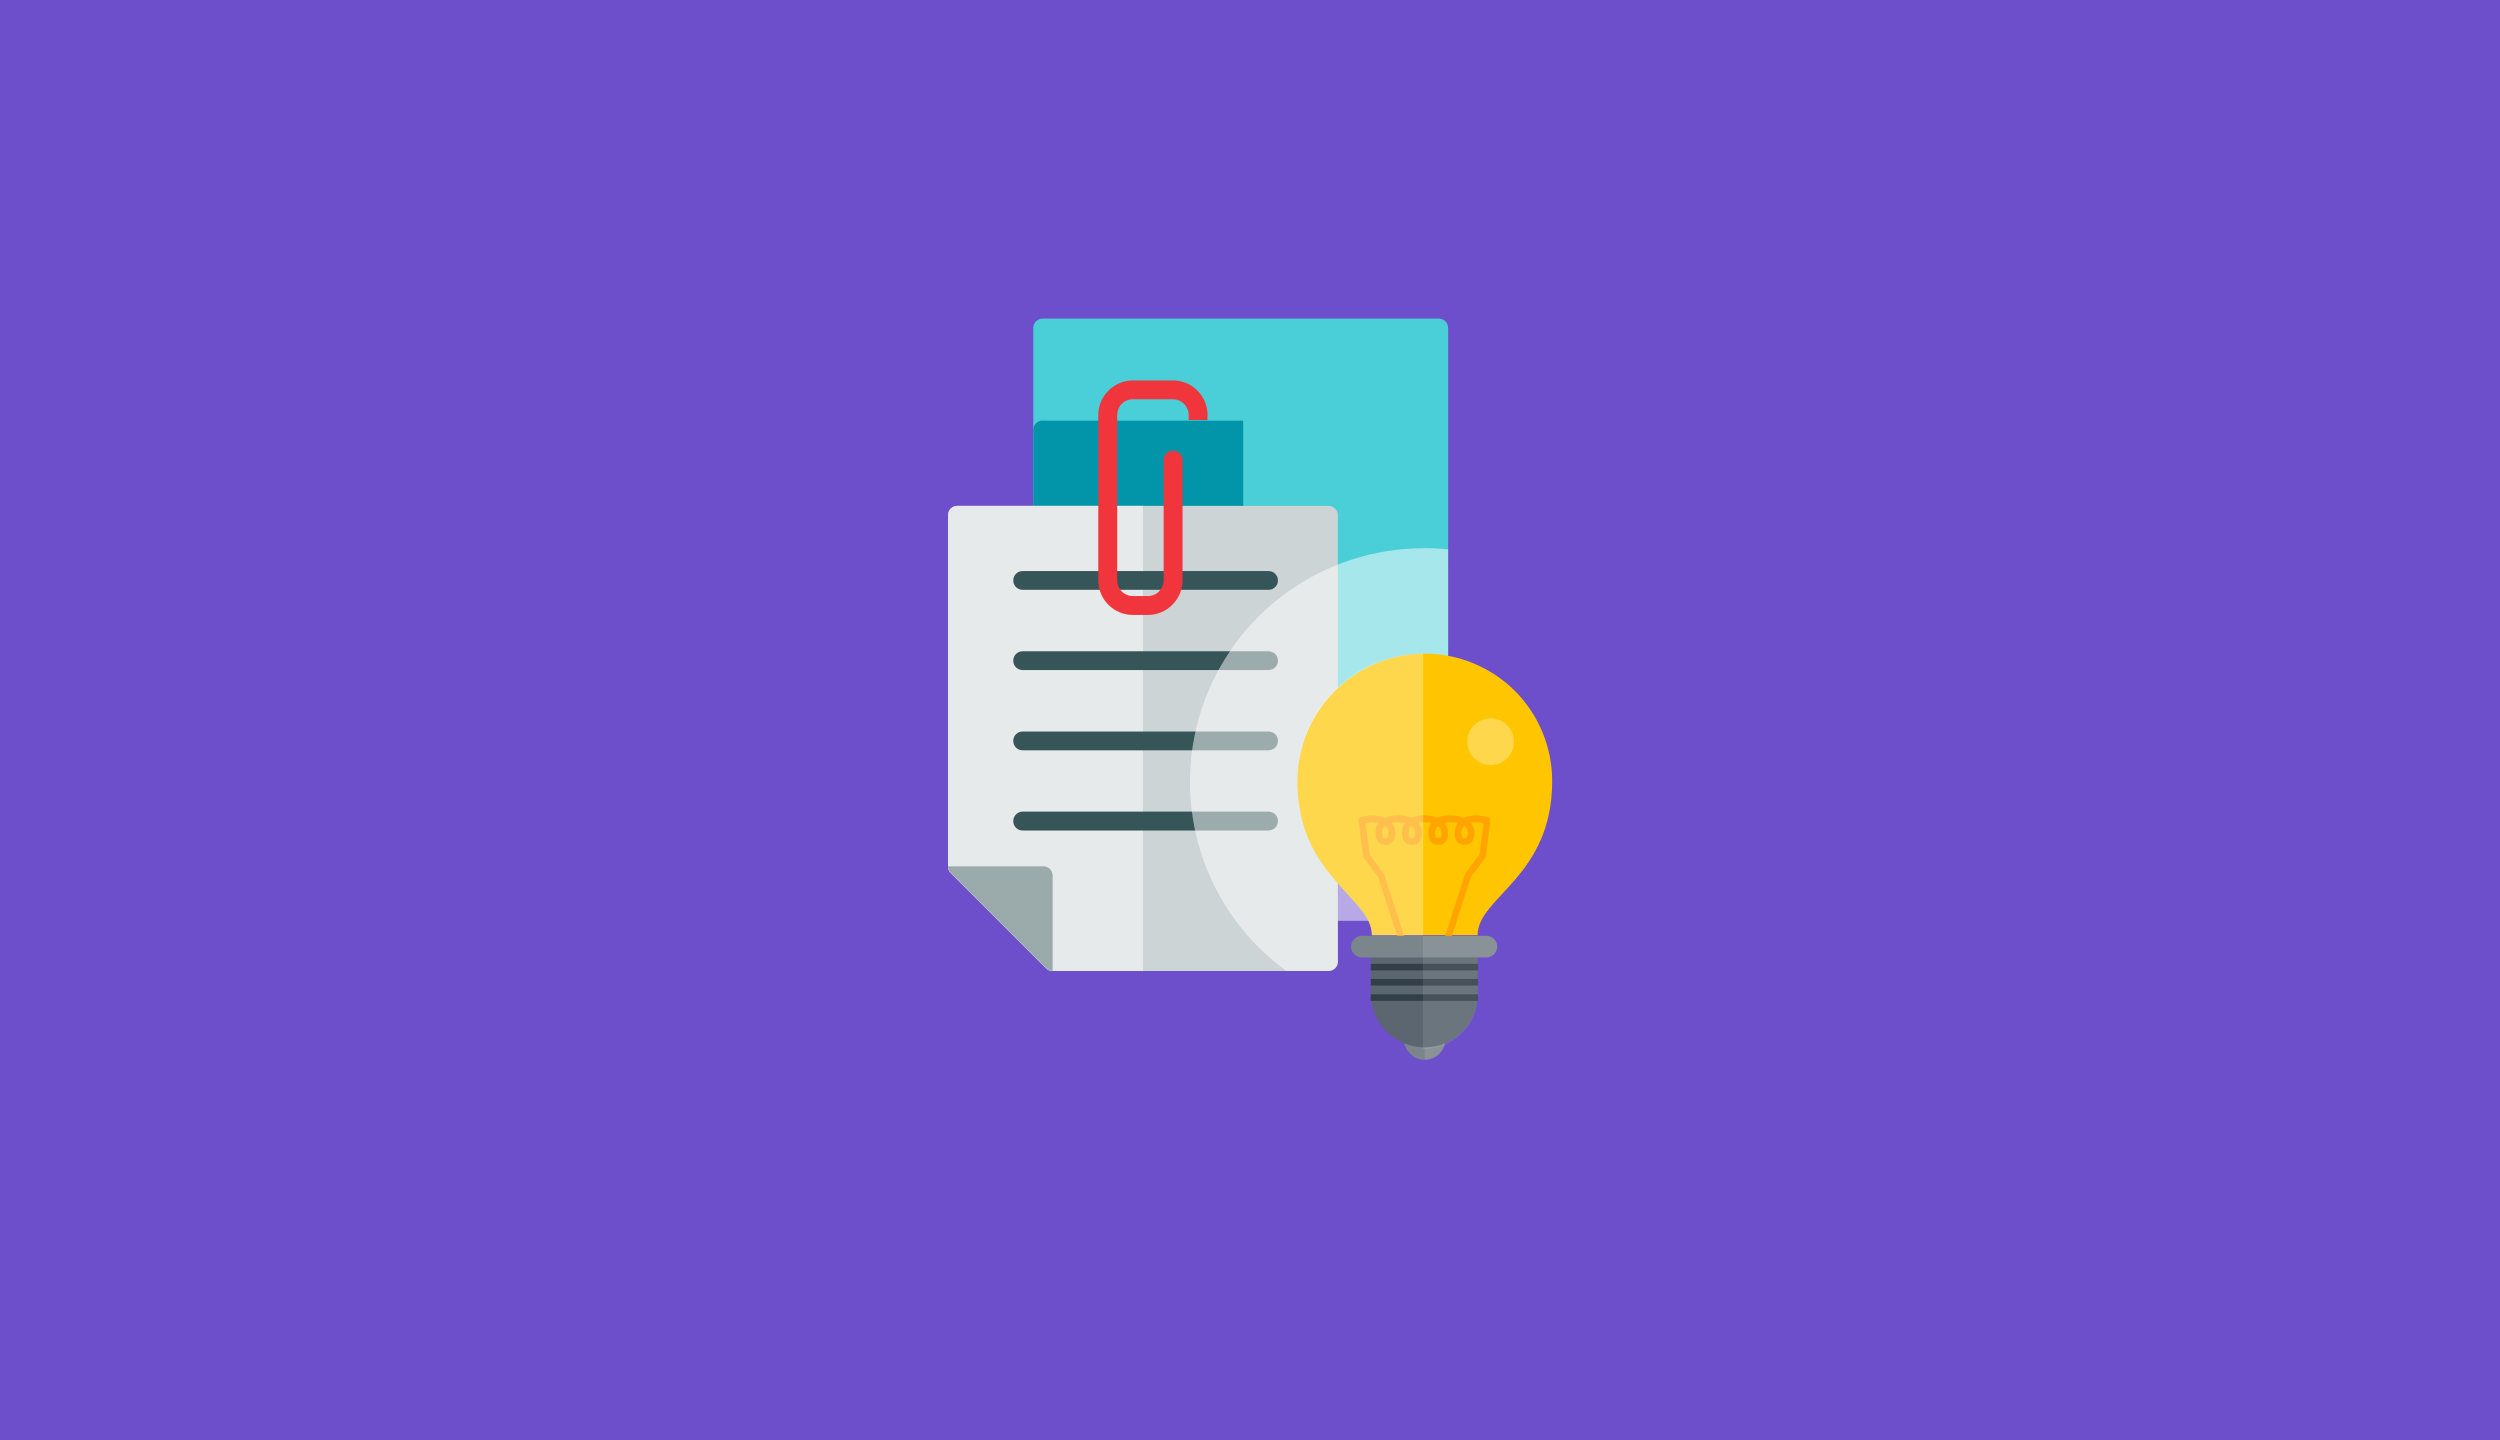 <svg xmlns="http://www.w3.org/2000/svg" width="368" height="212" fill="none"><path fill="#6D4FCC" d="M0 0h368v212H0z"/><path fill="#4ACFD9" d="M211.8 61.9h-58.32c-.37 0-.72.15-.98.4-.26.27-.4.62-.4 1v70.85c0 .2.03.37.1.53.07.17.17.32.3.45.13.13.28.24.45.3.17.07.35.1.53.1h58.3c.2 0 .38-.03.54-.1.17-.06.33-.17.45-.3.13-.13.23-.28.3-.45.07-.16.1-.34.1-.53V63.3c0-.38-.14-.73-.4-1-.26-.25-.6-.4-.98-.4z" filter="url(#a)"/><path fill="#0295AA" d="M153.48 61.9c-.37 0-.72.15-.98.4-.26.27-.4.62-.4 1v70.85c0 .2.03.37.1.53.07.17.17.32.3.45.13.13.28.24.45.3.17.07.35.1.53.1H183V61.92h-29.52z"/><path fill="#CDD4D5" d="M195.55 74.46h-54.6c-.38 0-.73.14-1 .4-.25.26-.4.6-.4.98v51.67c0 .38.14.73.4 1l14.03 14.02c.26.26.6.4.97.4h40.6c.37 0 .72-.14.98-.4s.4-.6.4-.98v-65.7c0-.37-.14-.72-.4-.98s-.6-.4-.98-.4z"/><path fill="#E6EAEA" d="M140.93 74.46c-.37 0-.72.14-.98.4s-.4.6-.4.98v51.67c0 .38.14.73.4 1l14.03 14.02c.26.26.6.4.97.4h13.3V74.46h-27.32z"/><path fill="#365558" d="M186.7 86.82h-36.17c-.37 0-.72-.15-.98-.4-.26-.26-.4-.62-.4-.98 0-.37.14-.72.4-.98s.6-.4.98-.4h36.2c.36 0 .72.14.98.4.27.26.4.6.4.98 0 .36-.13.72-.4.98-.25.25-.6.4-.97.4h-.03zM186.7 98.63h-36.17c-.37 0-.72-.14-.98-.4s-.4-.6-.4-.98c0-.37.14-.72.4-.98s.6-.4.98-.4h36.2c.36 0 .72.14.98.4.27.26.4.6.4.98 0 .37-.13.72-.4.98-.25.26-.6.4-.97.4h-.03zM186.7 110.45h-36.17c-.37 0-.72-.15-.98-.4-.26-.27-.4-.62-.4-1 0-.36.14-.7.4-.97.26-.26.6-.4.98-.4h36.2c.36 0 .72.14.98.4.27.26.4.6.4.98 0 .37-.13.72-.4.98-.25.26-.6.4-.97.4h-.03zM186.7 122.25h-36.17c-.37 0-.72-.14-.98-.4s-.4-.62-.4-.98c0-.37.14-.72.4-.98.26-.27.6-.42.98-.42h36.2c.36 0 .72.15.98.4.27.27.4.62.4 1 0 .35-.13.7-.4.97-.25.26-.6.4-.97.4h-.03z"/><path fill="#9BAAAB" d="M139.55 127.5c0 .2.03.37.1.54.07.17.17.33.3.46l14.03 14.02c.25.26.6.4.97.4V128.9c0-.37-.14-.72-.4-.98s-.6-.4-.98-.4h-14.02z"/><path fill="#F0353D" d="M177.75 61.08c0-1.35-.54-2.64-1.5-3.6-.94-.94-2.24-1.48-3.6-1.48h-5.9c-1.34 0-2.63.54-3.58 1.5-.96.94-1.5 2.23-1.5 3.58v24.36c0 1.34.54 2.64 1.5 3.6.95.94 2.24 1.48 3.6 1.48h2.2c1.35 0 2.65-.54 3.6-1.5.95-.94 1.5-2.24 1.5-3.58V67.72c0-.36-.16-.72-.42-.98-.26-.25-.6-.4-.98-.4-.36 0-.72.14-.98.4-.27.26-.4.62-.4.98v17.72c0 .6-.26 1.2-.7 1.63-.42.43-1 .67-1.62.67h-2.22c-.6 0-1.2-.24-1.63-.67-.43-.44-.67-1.02-.67-1.63V61.08c0-.6.24-1.2.67-1.63.44-.44 1.02-.68 1.63-.68h5.9c.62 0 1.2.24 1.64.68.43.43.68 1.02.68 1.63v.74h2.77v-.74z"/><path fill="#fff" d="M209.57 80.7c-7.26 0-14.34 2.3-20.22 6.56-5.88 4.27-10.25 10.3-12.5 17.2-2.25 6.9-2.25 14.35 0 21.26 2.24 6.9 6.6 12.93 12.5 17.2h6.2c.37 0 .72-.14.98-.4s.4-.6.4-.98v-6h14.86c.17 0 .35-.04.52-.1.17-.07.33-.18.45-.3.13-.13.23-.3.3-.46.07-.16.1-.34.1-.53V80.88c-1.2-.13-2.4-.2-3.6-.2z" style="mix-blend-mode:overlay" opacity=".51"/><path fill="#FFC600" d="M209.7 96.23c-4.96 0-9.72 1.98-13.23 5.5-3.5 3.5-5.48 8.28-5.48 13.24 0 14.15 10.96 17.07 10.96 22.68h15.55c0-5.6 10.98-8.53 10.98-22.68 0-2.46-.48-4.9-1.43-7.18-.94-2.28-2.32-4.35-4.07-6.1-1.74-1.73-3.8-3.1-6.1-4.05-2.27-.94-4.7-1.43-7.17-1.42z"/><path fill="#FFA400" d="M212.75 139.72c-.05 0-.1 0-.15 0-.06 0-.12-.05-.17-.1-.06-.03-.1-.1-.13-.15-.03-.06-.04-.12-.05-.2 0-.05 0-.12.04-.18l3.35-10.37c0-.05.04-.1.07-.15l2.07-2.78.6-4.63-.98-.14c-.3 0-.6.02-.9.08.36.42.55.95.54 1.5 0 1.58-1 1.75-1.44 1.75-1 0-1.47-.58-1.47-1.76 0-.53.15-1.04.46-1.46-.32-.07-.66-.1-1-.1-.33-.02-.65 0-.97.07.36.43.55.95.54 1.5 0 1.58-1 1.75-1.45 1.75-.97 0-1.45-.58-1.45-1.76-.02-.53.14-1.04.44-1.46-.32-.07-.65-.1-1-.1-.3-.02-.64 0-.95.07.35.43.54.95.53 1.5 0 1.58-1 1.75-1.44 1.75-1 0-1.46-.58-1.46-1.76-.02-.53.14-1.04.45-1.46-.33-.07-.67-.1-1-.1-.33-.02-.66 0-.98.07.36.43.55.95.54 1.5 0 1.58-1.02 1.75-1.45 1.75-.98 0-1.46-.58-1.46-1.76-.03-.53.13-1.04.43-1.46-.33-.07-.66-.1-1-.1l-.9.13.6 4.63 2.07 2.78c.03.05.06.1.07.15l3.36 10.36c.03.1 0 .23-.05.34-.06.1-.16.18-.28.22-.1.04-.24.03-.35-.02-.1-.05-.2-.14-.25-.25l-3.33-10.3-2.1-2.8c-.05-.08-.08-.16-.1-.24l-.66-5.24c0-.07 0-.13.02-.2 0-.05.04-.1.08-.16.04-.05.1-.1.14-.13.05-.03.12-.05.18-.06l1.44-.2c.68-.02 1.35.1 1.98.35 1.26-.5 2.65-.5 3.9 0 .62-.26 1.28-.4 1.95-.37.66 0 1.3.1 1.93.37.6-.26 1.28-.4 1.95-.37.66 0 1.32.1 1.94.37.62-.26 1.28-.4 1.95-.37l1.5.22c.07 0 .14.03.2.06.05.03.1.08.13.13.04.05.07.1.08.17.02.06.02.12.02.2l-.64 5.23c0 .08-.05.16-.1.22l-2.1 2.82-3.34 10.3c-.04.08-.1.17-.18.23-.08.06-.2.1-.3.1zm2.8-18.18c-.14.13-.25.3-.32.48s-.1.37-.1.57c0 .78.18.78.5.78.18 0 .46 0 .46-.78 0-.2-.06-.4-.15-.6-.1-.18-.22-.34-.4-.46zm-3.88 0c-.14.13-.26.3-.33.47-.08.2-.1.4-.1.58 0 .8.17.8.48.8.2 0 .48 0 .48-.8 0-.2-.05-.4-.14-.58-.1-.18-.22-.33-.4-.45zm-3.9 0c-.13.13-.25.3-.32.47-.07.2-.1.4-.1.58 0 .8.18.8.5.8.18 0 .46 0 .46-.8 0-.2-.04-.4-.13-.58-.1-.18-.23-.33-.4-.45zm-3.88 0c-.15.13-.27.3-.34.47-.07.2-.1.4-.1.58 0 .8.17.8.5.8.17 0 .46 0 .46-.8 0-.2-.05-.4-.14-.58-.1-.18-.22-.33-.4-.45z"/><path fill="#7B868C" d="M206.67 149.92v3.04c0 .8.32 1.58.9 2.15.56.58 1.33.9 2.14.9.82 0 1.6-.32 2.16-.9.57-.56.9-1.34.9-2.14v-3.04h-6.1z"/><path fill="#fff" d="M209.7 149.92V156c.82 0 1.6-.32 2.16-.9.57-.56.9-1.34.9-2.14v-3.04h-3.05z" opacity=".1"/><path fill="#5B6670" d="M201.78 138.66v7.7c.04 2.1.9 4.08 2.38 5.54 1.5 1.46 3.5 2.28 5.58 2.28 1.02 0 2.03-.2 2.98-.6.94-.38 1.8-.95 2.52-1.67.73-.72 1.3-1.57 1.7-2.52.38-.94.58-1.95.58-2.98v-7.78l-15.74.04z"/><path fill="#7B868C" d="M218.78 137.75c.43 0 .83.17 1.13.47.3.3.47.7.47 1.12 0 .42-.16.83-.46 1.12-.3.3-.7.47-1.12.47h-18.34c-.42 0-.82-.17-1.12-.47-.3-.3-.46-.7-.46-1.12 0-.42.16-.82.46-1.12.3-.3.7-.47 1.12-.47h18.34z"/><path fill="#fff" d="M218.8 137.75h-9.34v3.18h9.35c.43 0 .84-.17 1.13-.47.3-.3.47-.7.47-1.12 0-.42-.17-.82-.47-1.12-.3-.3-.7-.47-1.12-.47z" opacity=".1"/><path fill="#323E48" d="M201.78 141.87v.97h15.75v-.96h-15.75zm0 5.46h15.75c0-.22 0-.74 0-.96h-15.75c0 .22-.05.75 0 .96zm0-2.25h15.75v-.98h-15.75v.98z"/><path fill="#fff" d="M209.46 140.93v13.5c4.3 0 8.04-3.42 8.04-7.72v-5.77h-8.04z" opacity=".1"/><path fill="#fff" d="M191 114.97c0 14.15 10.92 17.1 10.92 22.72h7.57V96.22c-2.46 0-4.88.5-7.14 1.44s-4.3 2.33-6.03 4.07c-1.72 1.75-3.08 3.8-4 6.08-.9 2.28-1.37 4.7-1.34 7.15zM222.86 109.17c0-.67-.2-1.34-.58-1.9-.38-.57-.92-1-1.54-1.27-.63-.26-1.32-.33-2-.2-.66.14-1.27.47-1.75.95-.5.48-.82 1.1-.95 1.75-.13.67-.06 1.36.2 2 .26.62.7 1.16 1.26 1.53.58.38 1.24.58 1.92.58.9 0 1.8-.35 2.43-1 .64-.64 1-1.5 1-2.42z" opacity=".3"/><defs><filter id="a" width="151.082" height="163.631" x="107.095" y="1.906" filterUnits="userSpaceOnUse" color-interpolation-filters="sRGB"><feFlood flood-opacity="0" result="BackgroundImageFix"/><feColorMatrix in="SourceAlpha" values="0 0 0 0 0 0 0 0 0 0 0 0 0 0 0 0 0 0 127 0"/><feOffset dy="-15"/><feGaussianBlur stdDeviation="22.5"/><feColorMatrix values="0 0 0 0 0 0 0 0 0 0 0 0 0 0 0 0 0 0 0.25 0"/><feBlend in2="BackgroundImageFix" result="effect1_dropShadow"/><feBlend in="SourceGraphic" in2="effect1_dropShadow" result="shape"/></filter></defs></svg>